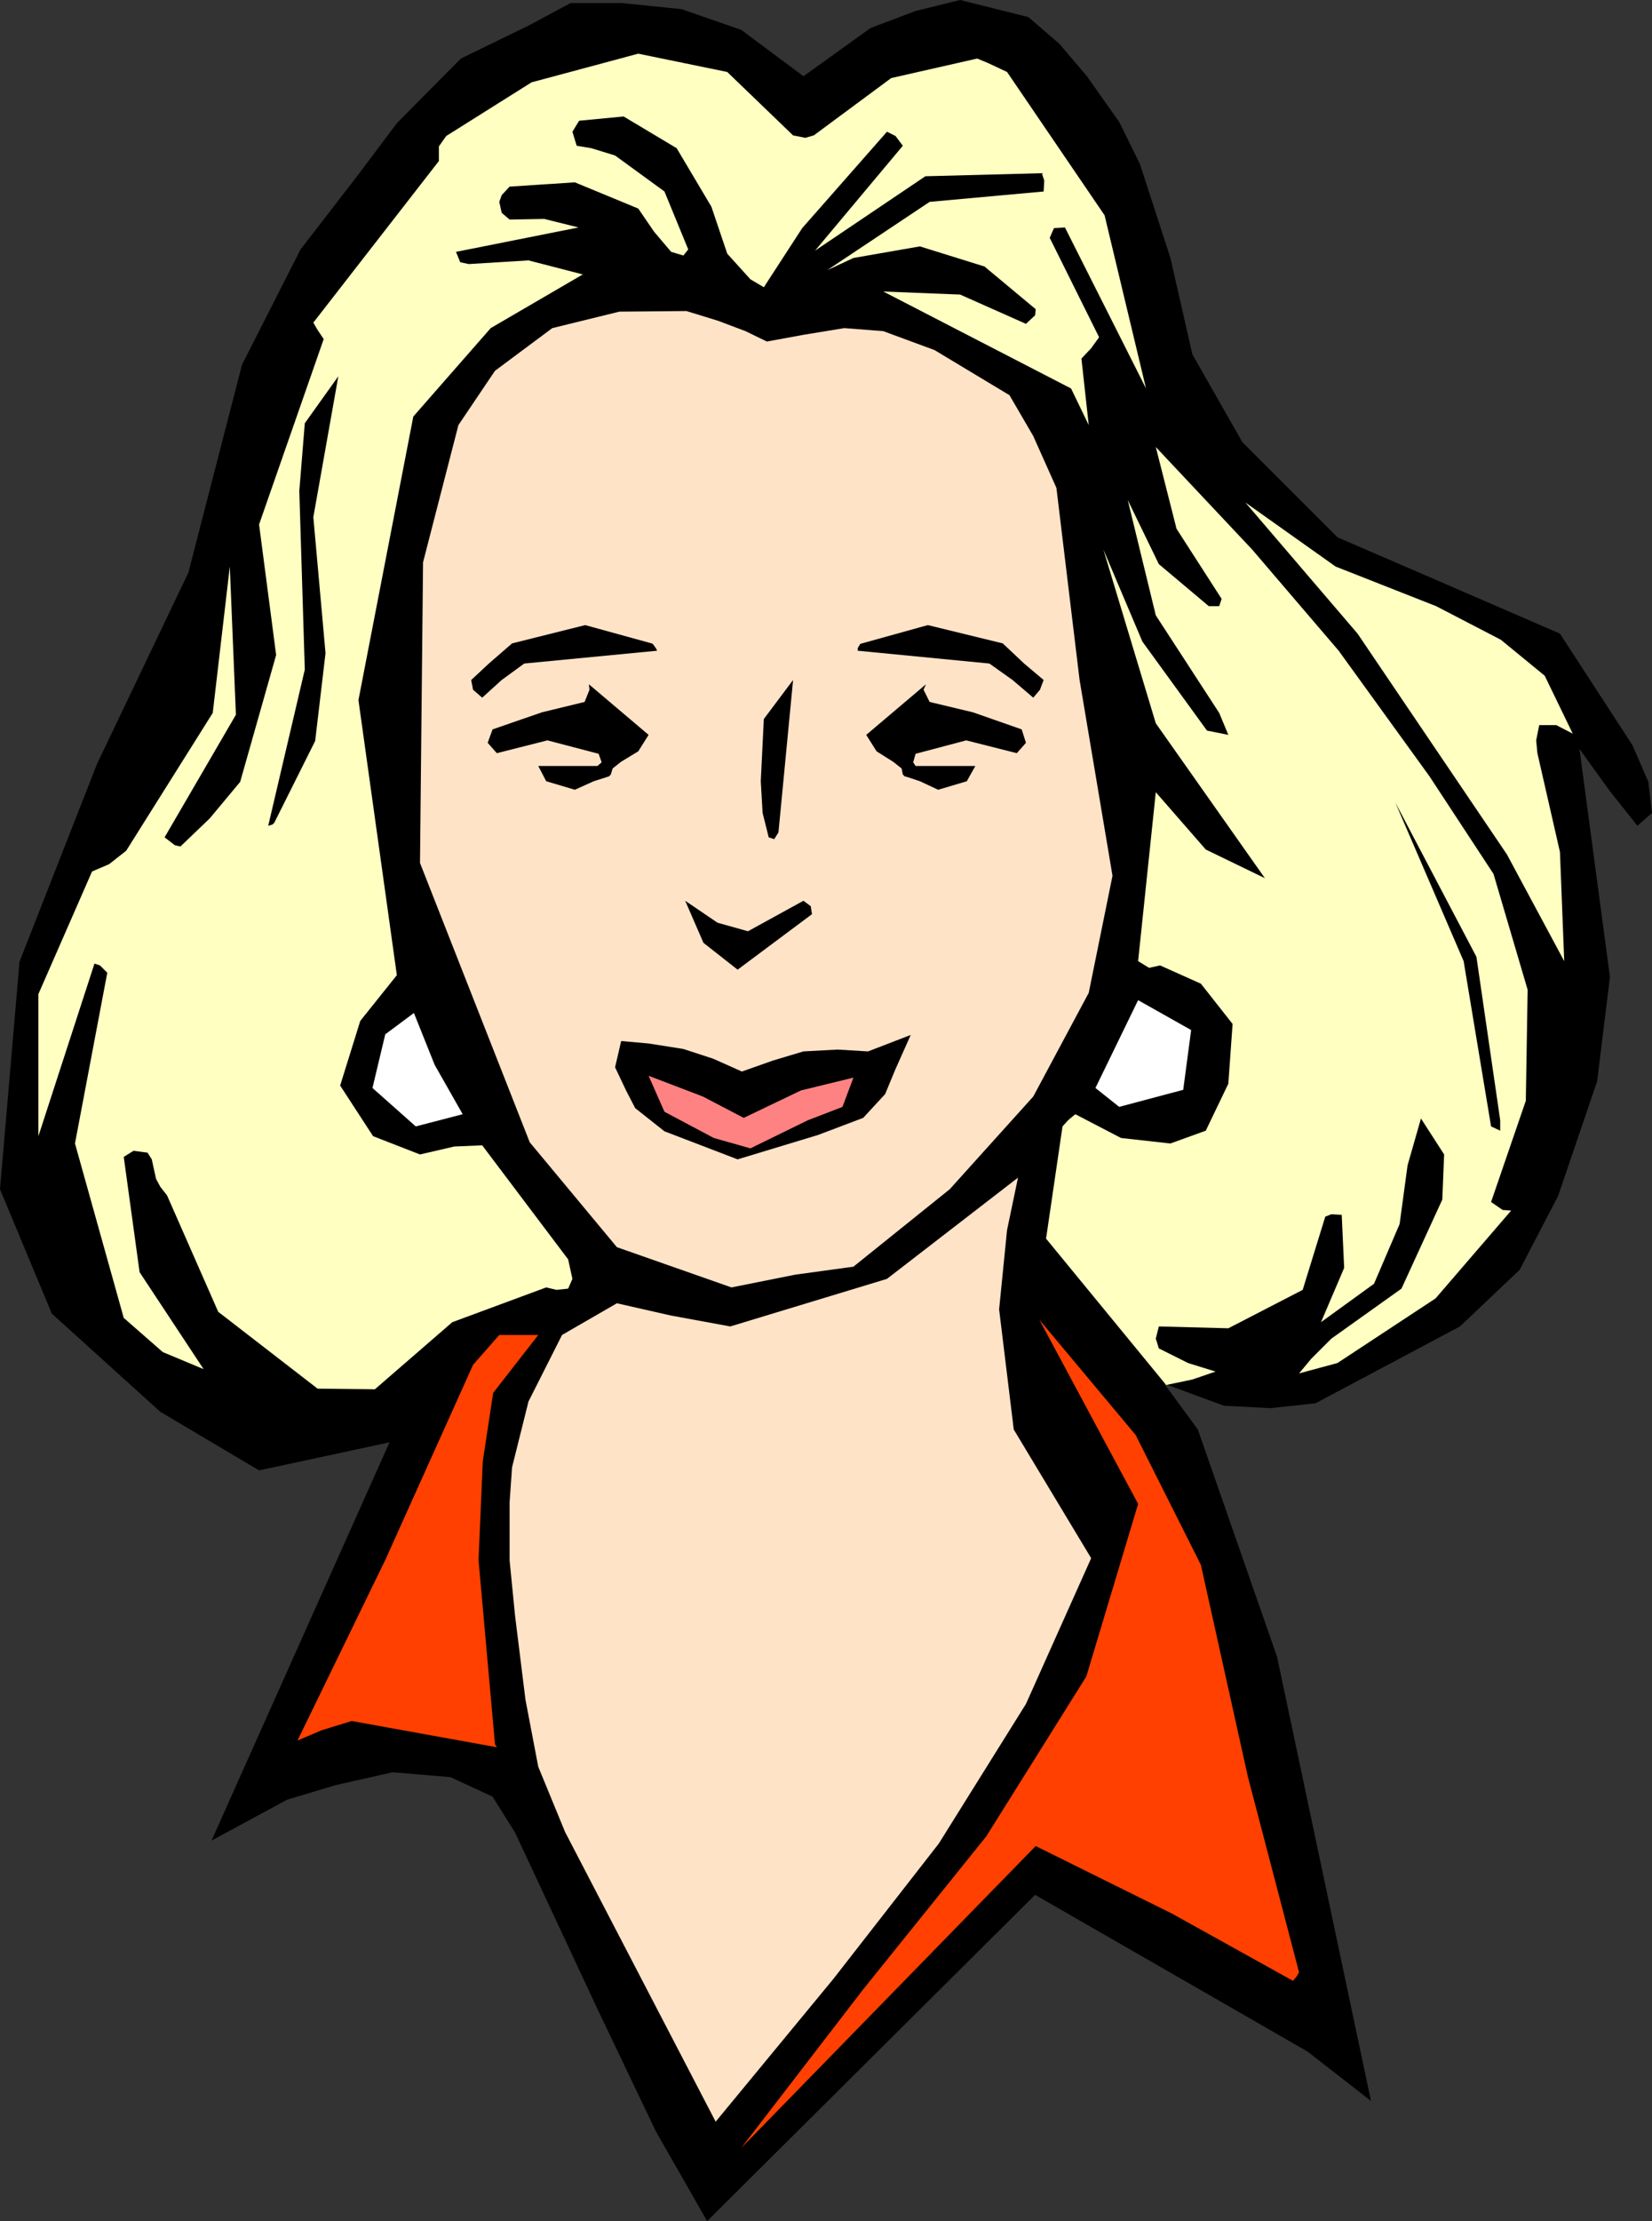 <?xml version="1.0" encoding="UTF-8" standalone="no"?>
<svg
   version="1.0"
   width="115.851mm"
   height="155.711mm"
   id="svg21"
   sodipodi:docname="Female 078.wmf"
   xmlns:inkscape="http://www.inkscape.org/namespaces/inkscape"
   xmlns:sodipodi="http://sodipodi.sourceforge.net/DTD/sodipodi-0.dtd"
   xmlns="http://www.w3.org/2000/svg"
   xmlns:svg="http://www.w3.org/2000/svg">
  <rect width="100%" height="100%" fill="#333333" stroke="none"/>
  <sodipodi:namedview
     id="namedview21"
     pagecolor="#ffffff"
     bordercolor="#000000"
     borderopacity="0.25"
     inkscape:showpageshadow="2"
     inkscape:pageopacity="0.0"
     inkscape:pagecheckerboard="0"
     inkscape:deskcolor="#d1d1d1"
     inkscape:document-units="mm" />
  <defs
     id="defs1">
    <pattern
       id="WMFhbasepattern"
       patternUnits="userSpaceOnUse"
       width="6"
       height="6"
       x="0"
       y="0" />
  </defs>
  <path
     style="fill:#000000;fill-opacity:1;fill-rule:evenodd;stroke:none"
     d="m 336.717,373.114 11.956,-1.293 38.293,-20.36 15.834,-15.028 10.179,-19.553 10.341,-30.379 3.393,-27.632 -8.079,-60.435 7.917,10.988 7.432,9.372 3.878,-3.393 -0.969,-8.241 -4.201,-9.695 -19.227,-29.571 -32.799,-14.22 -26.175,-11.311 -25.205,-25.208 L 316.036,93.884 310.219,68.353 302.141,43.468 296.647,32.318 288.084,20.199 280.813,11.635 272.573,4.525 264.171,2.424 254.477,0 242.682,2.909 230.725,7.433 212.953,20.199 196.472,7.918 180.638,2.424 164.804,0.808 H 151.232 L 140.083,6.787 122.149,15.513 105.184,32.641 95.005,46.215 79.655,66.091 64.144,96.631 49.926,151.734 25.69,202.474 5.17,254.829 0,315.103 l 13.734,32.965 28.76,26.016 26.175,15.513 34.577,-7.433 -47.179,105.519 20.035,-10.827 12.926,-3.878 15.026,-3.393 15.349,1.293 11.149,5.171 5.978,9.534 21.812,46.7 15.511,32.48 13.572,23.754 86.926,-86.451 72.223,41.529 16.804,13.089 -24.882,-117.638 -21.004,-60.273 -8.886,-12.119 15.834,5.817 z"
     id="path1" />
  <path
     style="fill:#ff4000;fill-opacity:1;fill-rule:evenodd;stroke:none"
     d="m 344.311,522.586 -13.572,-51.871 -12.441,-56.072 -17.288,-34.419 -25.528,-30.541 26.175,48.801 -13.734,45.73 -26.498,42.337 -32.638,40.559 -32.314,42.014 78.04,-79.988 36.192,17.937 31.991,17.775 0.969,-1.131 z"
     id="path2" />
  <path
     style="fill:#ffe3c7;fill-opacity:1;fill-rule:evenodd;stroke:none"
     d="m 189.686,562.176 31.183,-37.812 27.952,-35.873 23.105,-37.004 17.288,-38.62 -20.52,-34.096 -3.878,-31.833 2.1,-21.007 2.908,-13.897 -34.738,26.824 -41.524,12.604 -15.834,-2.909 -14.218,-3.232 -14.542,8.403 -8.886,17.613 -4.362,17.452 -0.646,9.211 v 15.513 l 1.454,14.705 2.747,22.138 3.393,17.775 7.109,17.29 z"
     id="path3" />
  <path
     style="fill:#ffffc2;fill-opacity:1;fill-rule:evenodd;stroke:none"
     d="m 354.49,361.156 26.013,-17.129 20.035,-23.269 -2.262,-0.162 -3.07,-2.101 9.21,-26.824 0.485,-29.41 -9.048,-30.702 -16.965,-25.855 -24.074,-33.288 -22.943,-26.824 -25.528,-27.147 5.493,21.653 11.956,18.583 -0.646,1.939 h -2.747 l -13.249,-11.15 -8.24,-16.967 7.432,30.541 16.804,25.855 2.424,5.817 -5.655,-1.131 -17.127,-23.592 -10.341,-24.4 13.895,46.053 28.921,41.044 -15.673,-7.595 -13.249,-15.19 -4.686,44.761 2.908,1.778 2.908,-0.646 10.825,4.848 8.402,10.665 -1.131,15.836 -5.978,12.443 -9.371,3.393 -13.087,-1.454 -12.118,-6.302 -1.939,1.616 -1.454,1.616 -4.362,29.733 31.83,38.782 6.948,-1.454 6.14,-2.101 -7.271,-2.262 -7.755,-3.878 -0.808,-2.585 0.808,-3.232 18.419,0.485 19.712,-10.18 5.978,-19.391 1.616,-0.646 2.747,0.162 0.646,14.058 -6.14,14.382 14.057,-10.18 6.786,-15.836 2.1,-15.513 3.555,-12.443 6.14,9.534 -0.485,11.958 -10.825,23.592 -18.581,13.25 -5.332,5.333 -3.231,3.878 z"
     id="path4" />
  <path
     style="fill:#ff4000;fill-opacity:1;fill-rule:evenodd;stroke:none"
     d="m 131.197,462.151 -4.362,-48.801 1.131,-26.178 2.747,-18.098 11.956,-15.351 h -10.341 l -6.948,7.918 -23.266,51.709 -23.266,47.831 6.463,-2.747 7.917,-2.424 38.454,6.948 z"
     id="path5" />
  <path
     style="fill:#000000;fill-opacity:1;fill-rule:evenodd;stroke:none"
     d="m 397.63,296.843 -6.301,-43.306 -21.489,-40.883 18.096,42.014 7.271,43.791 2.424,1.131 z"
     id="path6" />
  <path
     style="fill:#ffe3c7;fill-opacity:1;fill-rule:evenodd;stroke:none"
     d="m 226.201,335.625 25.528,-20.522 22.135,-24.562 14.703,-27.47 6.301,-31.025 -8.725,-51.871 -6.14,-50.901 -6.14,-13.735 -6.301,-10.827 -19.873,-11.958 -13.572,-5.009 -10.341,-0.808 -10.825,1.778 -9.694,1.778 -5.655,-2.747 -7.271,-2.747 -8.402,-2.585 -17.773,0.162 -17.773,4.363 -15.188,11.311 -9.694,14.382 -9.371,36.358 -0.808,79.664 29.083,74.009 23.105,27.794 30.376,10.665 16.965,-3.393 z"
     id="path7" />
  <path
     style="fill:#ffffff;fill-opacity:1;fill-rule:evenodd;stroke:none"
     d="m 313.612,288.763 2.1,-15.836 -14.057,-7.918 -11.31,23.269 6.301,5.009 z"
     id="path8" />
  <path
     style="fill:#000000;fill-opacity:1;fill-rule:evenodd;stroke:none"
     d="m 228.787,296.197 5.817,-6.302 2.747,-6.625 4.039,-9.049 -11.31,4.363 -8.079,-0.485 -9.048,0.485 -8.079,2.424 -8.24,2.909 -7.594,-3.393 -7.917,-2.585 -9.21,-1.454 -7.271,-0.646 -1.616,6.948 2.908,6.14 2.424,4.686 7.755,6.14 19.389,7.433 21.328,-6.464 z"
     id="path9" />
  <path
     style="fill:#ffffc2;fill-opacity:1;fill-rule:evenodd;stroke:none"
     d="m 150.586,341.442 1.131,-2.585 -1.131,-5.171 -22.782,-30.218 -7.432,0.323 -9.048,2.101 -12.441,-4.848 -8.725,-13.412 5.332,-17.129 9.694,-12.119 -10.179,-72.878 14.542,-75.14 20.52,-23.431 24.397,-14.22 -14.38,-3.717 -15.834,0.97 -2.262,-0.485 -1.131,-2.747 32.476,-6.464 -9.048,-2.262 -9.21,0.162 -2.1,-1.778 -0.646,-2.909 0.646,-1.778 2.1,-2.262 17.288,-1.131 16.804,6.948 4.201,6.14 4.524,5.333 3.231,0.97 1.293,-1.616 -6.301,-15.351 -13.087,-9.534 -6.301,-1.939 -3.878,-0.646 -1.131,-3.717 1.777,-2.909 11.795,-1.131 14.057,8.403 9.21,15.513 4.201,12.443 6.14,6.787 3.555,2.101 10.179,-15.674 22.459,-25.531 2.262,1.131 1.939,2.585 -23.266,27.794 29.245,-19.714 30.86,-0.808 0.646,1.939 -0.162,2.909 -30.214,2.747 -27.144,18.098 6.948,-3.232 17.611,-3.07 17.127,5.333 13.572,11.311 -0.162,1.616 -2.424,2.262 -17.45,-7.756 -20.358,-0.808 49.764,25.693 4.686,9.695 -1.939,-17.613 2.585,-2.747 2.1,-2.909 -13.087,-26.339 1.131,-2.585 2.908,-0.162 21.489,42.66 -10.987,-45.892 -25.852,-37.974 -5.17,-2.424 -2.747,-1.131 -22.782,5.171 -20.52,15.19 -2.262,0.646 -3.231,-0.646 -17.45,-16.805 -23.59,-4.848 -28.275,7.595 -22.62,14.22 -1.939,2.747 v 3.878 l -33.284,42.822 1.131,1.939 1.616,2.424 -17.127,49.124 4.524,34.581 -9.533,33.611 -8.079,9.695 -7.755,7.433 -1.454,-0.323 -2.747,-2.101 18.904,-32.48 -1.616,-39.267 -4.524,38.782 -22.943,36.52 -4.524,3.555 -4.524,1.939 -14.218,32.48 v 37.651 l 14.865,-45.73 1.454,0.485 1.939,1.939 -8.563,45.246 12.926,46.215 10.341,9.049 10.825,4.525 -16.965,-25.693 -4.201,-30.541 2.585,-1.616 3.716,0.485 1.131,1.778 1.131,5.171 1.131,2.101 1.777,2.262 13.572,30.864 26.336,20.36 15.188,0.162 20.52,-17.775 24.882,-9.211 2.747,0.646 z"
     id="path10" />
  <path
     style="fill:#ff8282;fill-opacity:1;fill-rule:evenodd;stroke:none"
     d="m 214.084,296.843 9.21,-3.555 2.908,-7.756 -13.895,3.393 -15.188,7.272 -10.825,-5.656 -14.38,-5.494 4.201,9.534 13.087,6.948 9.694,2.747 z"
     id="path11" />
  <path
     style="fill:#000000;fill-opacity:1;fill-rule:evenodd;stroke:none"
     d="m 195.503,256.93 19.712,-14.705 -0.323,-2.101 -1.939,-1.454 -14.703,8.08 -8.079,-2.262 -8.563,-5.817 4.847,11.15 z"
     id="path12" />
  <path
     style="fill:#ffffff;fill-opacity:1;fill-rule:evenodd;stroke:none"
     d="m 109.708,268.403 -7.594,5.656 -3.393,14.22 11.472,10.18 12.441,-3.232 -7.432,-13.089 z"
     id="path13" />
  <path
     style="fill:#000000;fill-opacity:1;fill-rule:evenodd;stroke:none"
     d="m 206.328,220.572 3.878,-40.398 -7.755,10.342 -0.808,16.482 0.485,8.403 1.616,6.464 1.454,0.485 z"
     id="path14" />
  <path
     style="fill:#000000;fill-opacity:1;fill-rule:evenodd;stroke:none"
     d="m 161.896,205.221 0.485,-1.616 2.262,-1.778 4.524,-2.747 2.747,-4.363 -15.834,-13.412 0.162,1.454 -1.293,3.232 -11.31,2.747 -13.087,4.525 -1.293,3.555 2.424,2.747 13.411,-3.393 13.572,3.555 0.808,2.262 -1.131,0.97 h -15.673 l 2.1,4.04 7.594,2.262 5.009,-2.262 3.555,-1.131 0.485,-0.162 z"
     id="path15" />
  <path
     style="fill:#000000;fill-opacity:1;fill-rule:evenodd;stroke:none"
     d="m 239.289,205.221 -0.323,-1.616 -2.262,-1.778 -4.362,-2.747 -2.747,-4.363 15.834,-13.412 -0.646,1.454 1.616,3.232 11.472,2.747 12.926,4.525 1.131,3.555 -2.424,2.747 -13.411,-3.393 -13.411,3.555 -0.646,2.262 0.646,0.97 h 15.834 l -2.262,4.04 -7.594,2.262 -4.847,-2.262 -3.393,-1.131 -0.646,-0.162 z"
     id="path16" />
  <path
     style="fill:#000000;fill-opacity:1;fill-rule:evenodd;stroke:none"
     d="m 173.852,171.771 -0.808,-1.131 -0.323,-0.162 -17.611,-4.848 -19.389,4.848 -6.14,5.333 -4.686,4.363 0.485,2.585 2.424,2.101 5.17,-4.686 5.978,-4.363 35.223,-3.393 z"
     id="path17" />
  <path
     style="fill:#000000;fill-opacity:1;fill-rule:evenodd;stroke:none"
     d="m 227.332,171.771 0.646,-1.131 0.485,-0.162 17.45,-4.848 19.873,4.848 5.655,5.333 5.17,4.363 -0.969,2.585 -1.777,2.101 -5.493,-4.686 -6.14,-4.363 -34.9,-3.393 z"
     id="path18" />
  <path
     style="fill:#000000;fill-opacity:1;fill-rule:evenodd;stroke:none"
     d="m 72.708,217.986 10.825,-21.653 2.747,-23.269 -3.231,-36.035 6.624,-37.328 -8.886,12.443 -1.454,17.937 1.454,47.346 -9.694,41.367 1.131,-0.323 z"
     id="path19" />
  <path
     style="fill:#ffffff;fill-opacity:1;fill-rule:evenodd;stroke:none"
     d="M 60.267,138.645 74.323,99.702 Z"
     id="path20" />
  <path
     style="fill:#ffffc2;fill-opacity:1;fill-rule:evenodd;stroke:none"
     d="m 416.857,194.394 -7.432,-15.351 -11.633,-9.534 -17.127,-8.888 -26.659,-10.503 -23.913,-16.967 29.729,34.742 39.585,58.496 15.188,28.278 -1.131,-28.925 -5.978,-26.178 -0.323,-3.393 0.808,-4.04 h 4.524 z"
     id="path21" />
</svg>
